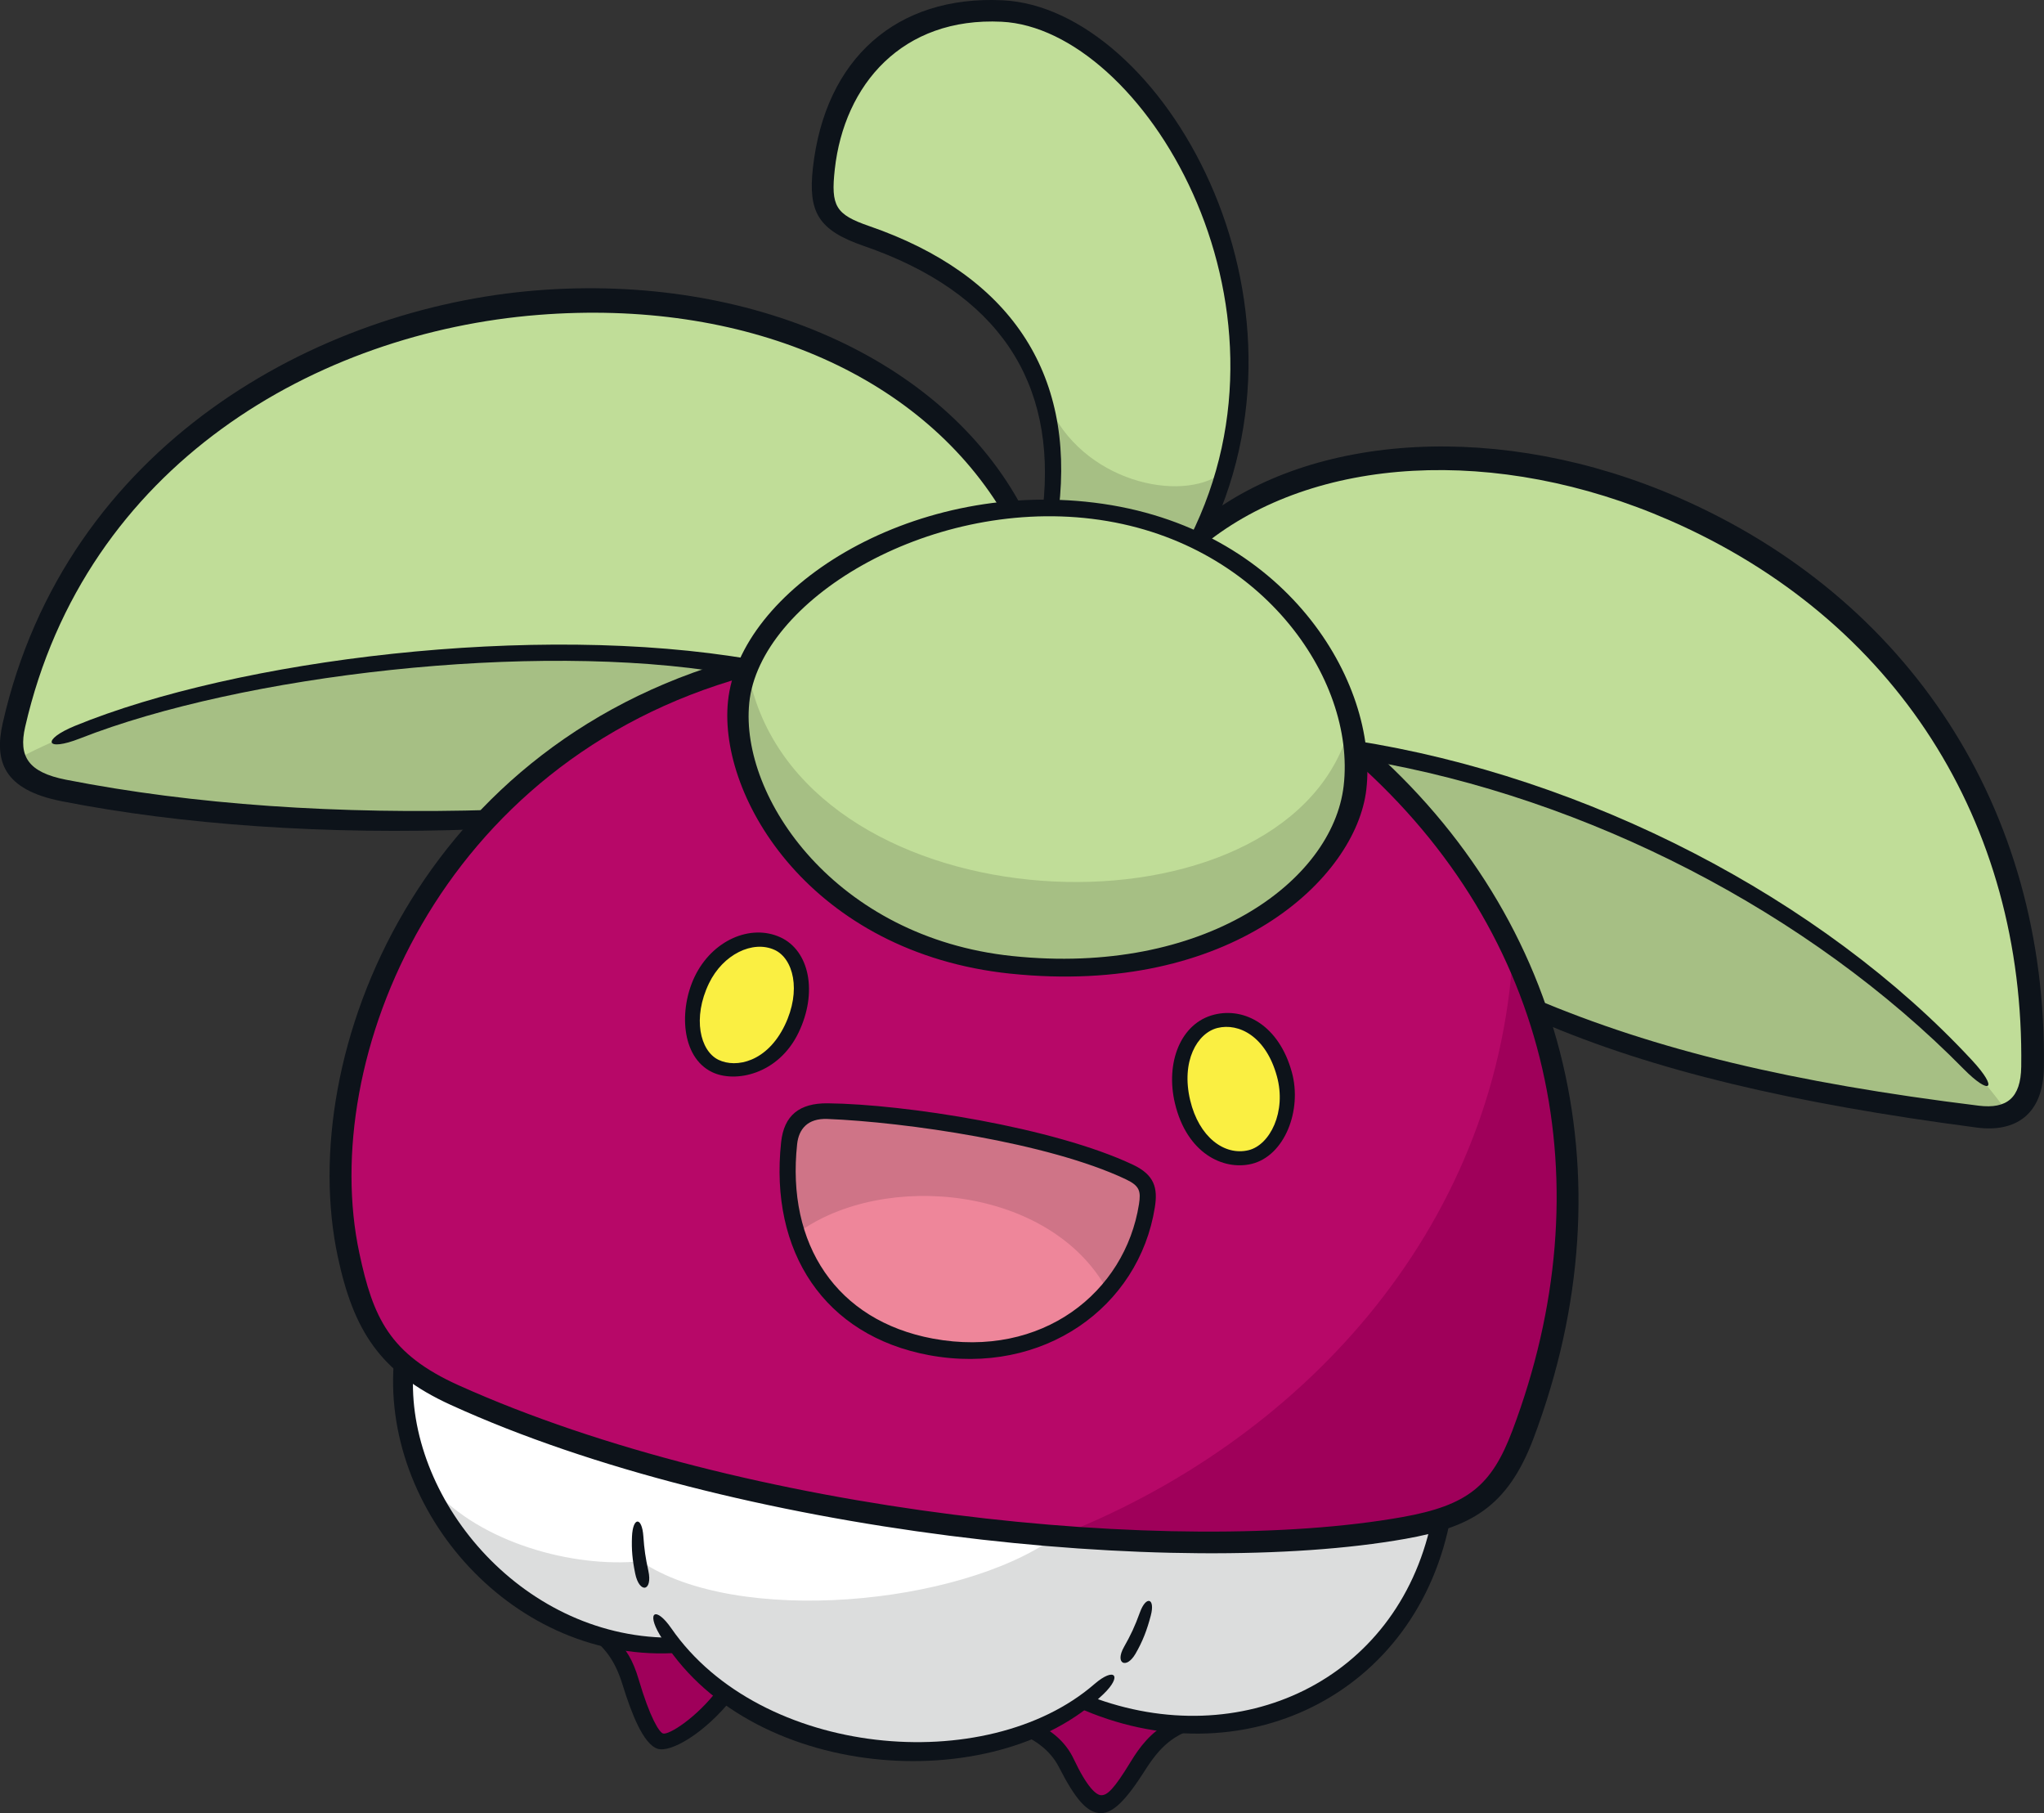 <?xml version="1.0" encoding="UTF-8"?>
<!-- Created with Inkscape (http://www.inkscape.org/) -->
<svg version="1.1" viewBox="0 0 75.128 66.631" xmlns="http://www.w3.org/2000/svg">
 <rect x="0" y="0" width="75.128" height="66.631" fill="#333333" stroke="none"/>
 <path d="m27.452 24.482c-11.565 3.092-16.22 14.184-14.63 21.636 0.544 2.551 1.225 3.942 3.906 5.148 10.019 4.504 26.106 6.433 34.883 4.871 2.404-0.427 3.505-1.121 4.366-3.4 3.678-9.74 1.066-18.999-6.114-25.205z" fill="#B70868" stroke-width="1.09"/>
 <g fill="#C0DD98" stroke-width="1.09">
  <path d="m17.872 30.118c-5.695 0.191-10.888-0.176-15.518-1.084-1.5-0.294-2.144-0.878-1.803-2.39 2.22-9.822 10.762-14.863 19.211-15.532 7.196-0.569 14.323 2.032 17.423 7.552-5.287 0.605-8.719 3.443-9.692 5.821-2.406 0.352-6.672 2.536-9.62 5.633"/>
  <path d="m56.4 37.055c4.715 2.089 10.452 3.24 16.305 3.961 1.369 0.169 2.006-0.596 2.022-1.792 0.273-19.703-22.013-27.074-30.796-19.408 3.532 1.509 5.83 5.428 5.83 7.725 2.136 1.568 5.52 5.434 6.638 9.514"/>
  <path d="m27.161 25.803c-0.343 3.405 2.968 8.914 10.019 9.652 7.374 0.771 12.23-2.981 12.639-6.526 0.436-3.78-2.896-9.33-9.652-10.158-6.698-0.82-12.631 3.322-13.006 7.032"/>
  <path d="m31.849 8.661c5.229 1.801 7.299 5.328 6.79 10.01 1.28-0.049 3.503 0.322 5.353 1.2 4.479-8.742-1.579-19.213-7.179-19.483-3.682-0.178-6.113 2.068-6.526 5.791-0.168 1.51 0.118 1.984 1.562 2.481"/>
 </g>
 <g stroke-width="1.09">
  <path d="m29.098 37.804c-0.655 1.361-1.99 1.761-2.803 1.366-0.926-0.449-1.086-1.927-0.497-3.151 0.649-1.346 1.919-1.729 2.779-1.334 0.934 0.43 1.111 1.896 0.521 3.119" fill="#faef42"/>
  <path d="m47.203 39.474c0.402 1.456-0.35 2.817-1.265 3.035-0.98 0.234-2.096-0.459-2.468-2.028-0.345-1.454 0.28-2.707 1.217-2.939 1.156-0.287 2.148 0.592 2.516 1.932" fill="#faef42"/>
  <path d="m42.157 44.294c0.092-0.582 0.001-0.92-0.643-1.225-2.85-1.349-8.273-2.176-11.092-2.237-0.95-0.021-1.333 0.463-1.41 1.164-0.399 3.694 1.373 6.777 5.212 7.492 3.996 0.738 7.363-1.589 7.933-5.194" fill="#ee869a"/>
  <path d="m51.611 56.137c-8.778 1.562-24.864-0.367-34.883-4.871-0.776-0.35-1.381-0.715-1.868-1.12-0.436 4.981 4.018 10.517 9.942 10.309 3.151 4.231 10.968 5.158 15.03 2.084 5.689 2.367 11.868-0.434 13.147-6.728-0.404 0.129-0.855 0.233-1.368 0.325" fill="#fff"/>
 </g>
 <g fill="#A6BF84" stroke-width="1.09">
  <path d="m27.42 24.501c-8.916-1.532-21.534 0.427-26.957 3.491 0.367 0.521 0.851 0.863 2.078 1.105 4.351 0.857 9.406 1.164 15.32 1.011 2.757-2.696 5.423-4.565 9.559-5.607"/>
  <path d="m49.933 27.504c7.905 1.058 19.28 6.963 23.853 13.374-0.552 0.23-1.127 0.19-2.275 0.023-5.24-0.758-10.525-1.838-15.052-3.791-1.631-4.505-4.458-7.814-6.526-9.606"/>
  <path d="m27.613 25.205c2.276 8.825 18.893 9.558 21.787 2.131 1.221 4.441-4.076 8.767-11.778 8.164-5.856-0.46-11.532-5.073-10.009-10.295"/>
  <path d="m38.509 14.809c1.234 2.91 4.92 3.686 6.402 2.575-0.213 0.829-0.406 1.516-0.788 2.438-1.738-0.715-3.45-1.149-5.544-1.124 0.179-1.482 0.339-2.228-0.07-3.889"/>
 </g>
 <g stroke-width="1.09">
  <path d="m38.763 56.499c8.942-3.441 16.236-11.209 16.848-21.518 2.475 4.991 2.818 12.111 0.384 17.791-0.842 1.967-1.993 3.017-4.181 3.329-4.779 0.682-9.42 0.711-13.051 0.398" fill="#9F005A"/>
  <path d="m23.552 57.372c-2.504 0.251-5.884-0.689-7.636-2.66 1.22 2.973 4.733 5.881 8.838 5.667 3.37 4.626 11.245 5.178 15.136 2.052 4.229 2.513 11.827 0.245 13.084-6.618-3.524 1.011-8.876 1.064-14.212 0.685-3.498 2.502-11.695 3.263-15.21 0.874" fill="#dcdddd"/>
  <path d="m24.804 60.455c-0.94 0.033-1.84-0.08-2.692-0.31 0.536 0.466 0.831 0.862 1.081 1.675 0.301 0.971 0.749 2.068 1.073 2.175 0.341 0.114 1.477-0.593 2.398-1.751-0.718-0.508-1.351-1.104-1.861-1.789" fill="#9F005A"/>
  <path d="m39.832 62.54c-0.565 0.427-1.205 0.775-1.893 1.05 0.579 0.289 0.988 0.668 1.262 1.204 0.322 0.628 0.904 1.485 1.271 1.485s0.843-0.566 1.349-1.363c0.408-0.644 0.986-1.252 1.71-1.549-1.22-0.046-2.47-0.315-3.699-0.826" fill="#9F005A"/>
  <path d="m29.344 45.289c3.165-2.284 9.267-1.696 11.355 2.12 0.685-0.783 1.207-1.827 1.506-3.117 0.134-0.579-0.006-0.978-0.651-1.235-3.325-1.325-7.663-2.088-11.165-2.201-0.839-0.027-1.297 0.402-1.37 1.055-0.131 1.159 0.033 2.595 0.326 3.377" fill="#cf7487"/>
 </g>
 <g fill="#0d131a" stroke-width="1.09">
  <path d="m27.539 25.837c-0.35 3.471 3.178 8.617 9.668 9.295 7.042 0.737 11.774-2.738 12.18-6.256 0.456-3.953-3.083-9.054-9.251-9.81-6.076-0.744-12.219 3.024-12.598 6.77m9.6 9.944c-7.291-0.762-10.741-6.439-10.381-10.002 0.411-4.072 6.612-8.145 13.457-7.307 7.027 0.86 10.46 6.604 10.006 10.541-0.377 3.267-4.98 7.614-13.082 6.767"/>
  <path d="m17.567 30.473c-5.557 0.217-10.916-0.166-15.307-1.031-2.152-0.424-2.473-1.489-2.159-2.873 2.316-10.217 11.574-15.26 19.635-15.899 7.803-0.618 14.924 2.485 17.851 8.014l-0.775 0.075c-3.069-5.03-9.478-7.784-17.028-7.187-8.101 0.642-16.649 5.484-18.86 15.143-0.246 1.076 0.101 1.663 1.503 1.938 4.666 0.915 10.01 1.284 15.742 1.107z"/>
  <path d="m26.701 24.739c-7.108-1.189-17.831 0.068-23.758 2.396-1.283 0.505-1.429 0.049-0.185-0.462 5.939-2.436 16.912-3.812 24.84-2.445z"/>
  <path d="m43.734 19.754c4.367-8.673-1.76-18.705-6.918-18.955-3.654-0.179-5.787 2.31-6.133 5.422-0.15 1.354 0.029 1.661 1.265 2.087 5.174 1.784 7.555 5.383 6.971 10.378l-0.585-0.028c0.51-4.635-1.644-7.917-6.591-9.622-1.667-0.575-2.045-1.24-1.865-2.861 0.446-4.016 3.072-6.351 6.971-6.165 5.809 0.277 12.05 10.966 7.443 19.993z"/>
  <path d="m44.176 19.117c4.045-3.217 11.029-3.667 17.527-0.829 8.434 3.686 13.553 11.401 13.421 20.941-0.024 1.752-1.065 2.39-2.464 2.207-6.828-0.896-11.907-2.106-16.063-3.895l-0.224-0.856c4.507 1.911 9.488 3.099 16.361 3.947 1.023 0.124 1.54-0.279 1.557-1.43 0.124-8.992-4.624-16.454-12.918-20.079-6.375-2.787-13.086-2.365-17.098 0.879z"/>
  <path d="m49.79 27.216c8.512 1.325 17.156 5.772 22.699 11.754 0.982 1.061 0.66 1.301-0.316 0.311-5.67-5.756-13.807-9.955-21.957-11.346z"/>
  <path d="m49.825 27.009c7.633 6.376 10.223 16.092 6.538 25.853-0.965 2.553-2.338 3.265-4.704 3.686-8.381 1.491-24.647-0.157-35.091-4.921-2.61-1.19-3.576-2.744-4.154-5.452-1.583-7.416 3.028-19.069 15.274-22.129l-0.287 0.817c-11.285 3.132-15.708 14.09-14.194 21.181 0.507 2.379 1.103 3.717 3.659 4.866 10.527 4.733 26.384 6.316 34.67 4.84 2.417-0.43 3.289-1.158 4.05-3.174 3.408-9.024 1.468-18.219-5.802-24.64z"/>
  <path d="m24.994 60.733c-6.082 0.459-11.073-5.221-10.502-10.858l0.701 0.517c-0.304 4.593 3.886 9.743 9.404 9.789z"/>
  <path d="m41.311 60.526c0.253-0.448 0.397-0.752 0.588-1.277 0.227-0.625 0.568-0.525 0.399 0.118-0.136 0.521-0.298 0.952-0.567 1.412-0.335 0.569-0.763 0.355-0.42-0.253"/>
  <path d="m24.253 60.082c-0.506-0.856-0.145-1.062 0.42-0.247 3.284 4.748 11.587 5.489 15.551 2.052 0.744-0.644 1.044-0.316 0.334 0.367-4.038 3.886-13.138 3.181-16.304-2.172"/>
  <path d="m23.346 57.82c-0.104-0.511-0.137-0.873-0.117-1.357 0.033-0.727 0.367-0.736 0.418-0.009 0.033 0.481 0.079 0.792 0.182 1.262 0.169 0.771-0.329 0.862-0.483 0.104"/>
  <path d="m53.333 55.682c-1.192 6.657-7.77 9.753-13.748 7.049l0.494-0.391c5.509 2.102 11.265-0.565 12.525-6.405z"/>
  <path d="m22.602 60.211c0.408 0.379 0.663 0.792 0.874 1.508 0.415 1.406 0.753 1.941 0.896 1.983 0.205 0.061 1.225-0.564 2.047-1.655l0.495 0.372c-1.024 1.286-2.273 2.001-2.746 1.843-0.527-0.174-0.96-1.305-1.283-2.345-0.281-0.911-0.658-1.397-1.347-1.901z"/>
  <path d="m38.228 63.407c0.546 0.27 0.986 0.698 1.234 1.226 0.495 1.051 0.833 1.335 1.013 1.337 0.217 0.001 0.449-0.184 1.1-1.256 0.295-0.486 0.747-1.097 1.382-1.39l1.217 0.136c-1.038 0.228-1.562 0.765-2.092 1.601-0.685 1.078-1.165 1.568-1.615 1.568-0.505 0-0.94-0.509-1.543-1.687-0.271-0.529-0.727-0.922-1.369-1.21z"/>
  <path d="m26.058 36.137c-0.611 1.267-0.329 2.479 0.35 2.809 0.657 0.318 1.79 0.072 2.437-1.27 0.618-1.282 0.31-2.455-0.374-2.769-0.803-0.367-1.898 0.162-2.413 1.23m0.109 3.258c-1.14-0.554-1.212-2.305-0.632-3.51 0.64-1.327 2.046-1.947 3.149-1.441 1.068 0.49 1.38 2.022 0.666 3.504-0.741 1.54-2.335 1.86-3.182 1.448"/>
  <path d="m44.75 37.775c-0.748 0.186-1.345 1.221-1.005 2.655 0.322 1.356 1.259 2.05 2.142 1.838 0.792-0.189 1.405-1.416 1.046-2.718-0.404-1.473-1.404-1.968-2.183-1.775m-1.566 2.765c-0.351-1.477 0.2-2.945 1.447-3.255 1.12-0.278 2.378 0.397 2.851 2.115 0.386 1.4-0.265 3.081-1.484 3.372-1.04 0.246-2.378-0.391-2.814-2.232"/>
  <path d="m30.413 41.119c-0.733-0.029-1.055 0.377-1.114 0.925-0.399 3.681 1.442 6.486 4.992 7.147 4.025 0.744 7.061-1.707 7.572-4.936 0.076-0.484 0.024-0.679-0.483-0.919-2.857-1.353-8.128-2.104-10.967-2.217m0.017-0.575c2.816 0.031 8.303 0.881 11.214 2.258 0.792 0.374 0.916 0.859 0.803 1.562-0.579 3.67-4.104 6.21-8.301 5.435-3.839-0.715-5.872-3.788-5.435-7.83 0.106-0.978 0.668-1.437 1.718-1.425"/>
 </g>
</svg>
